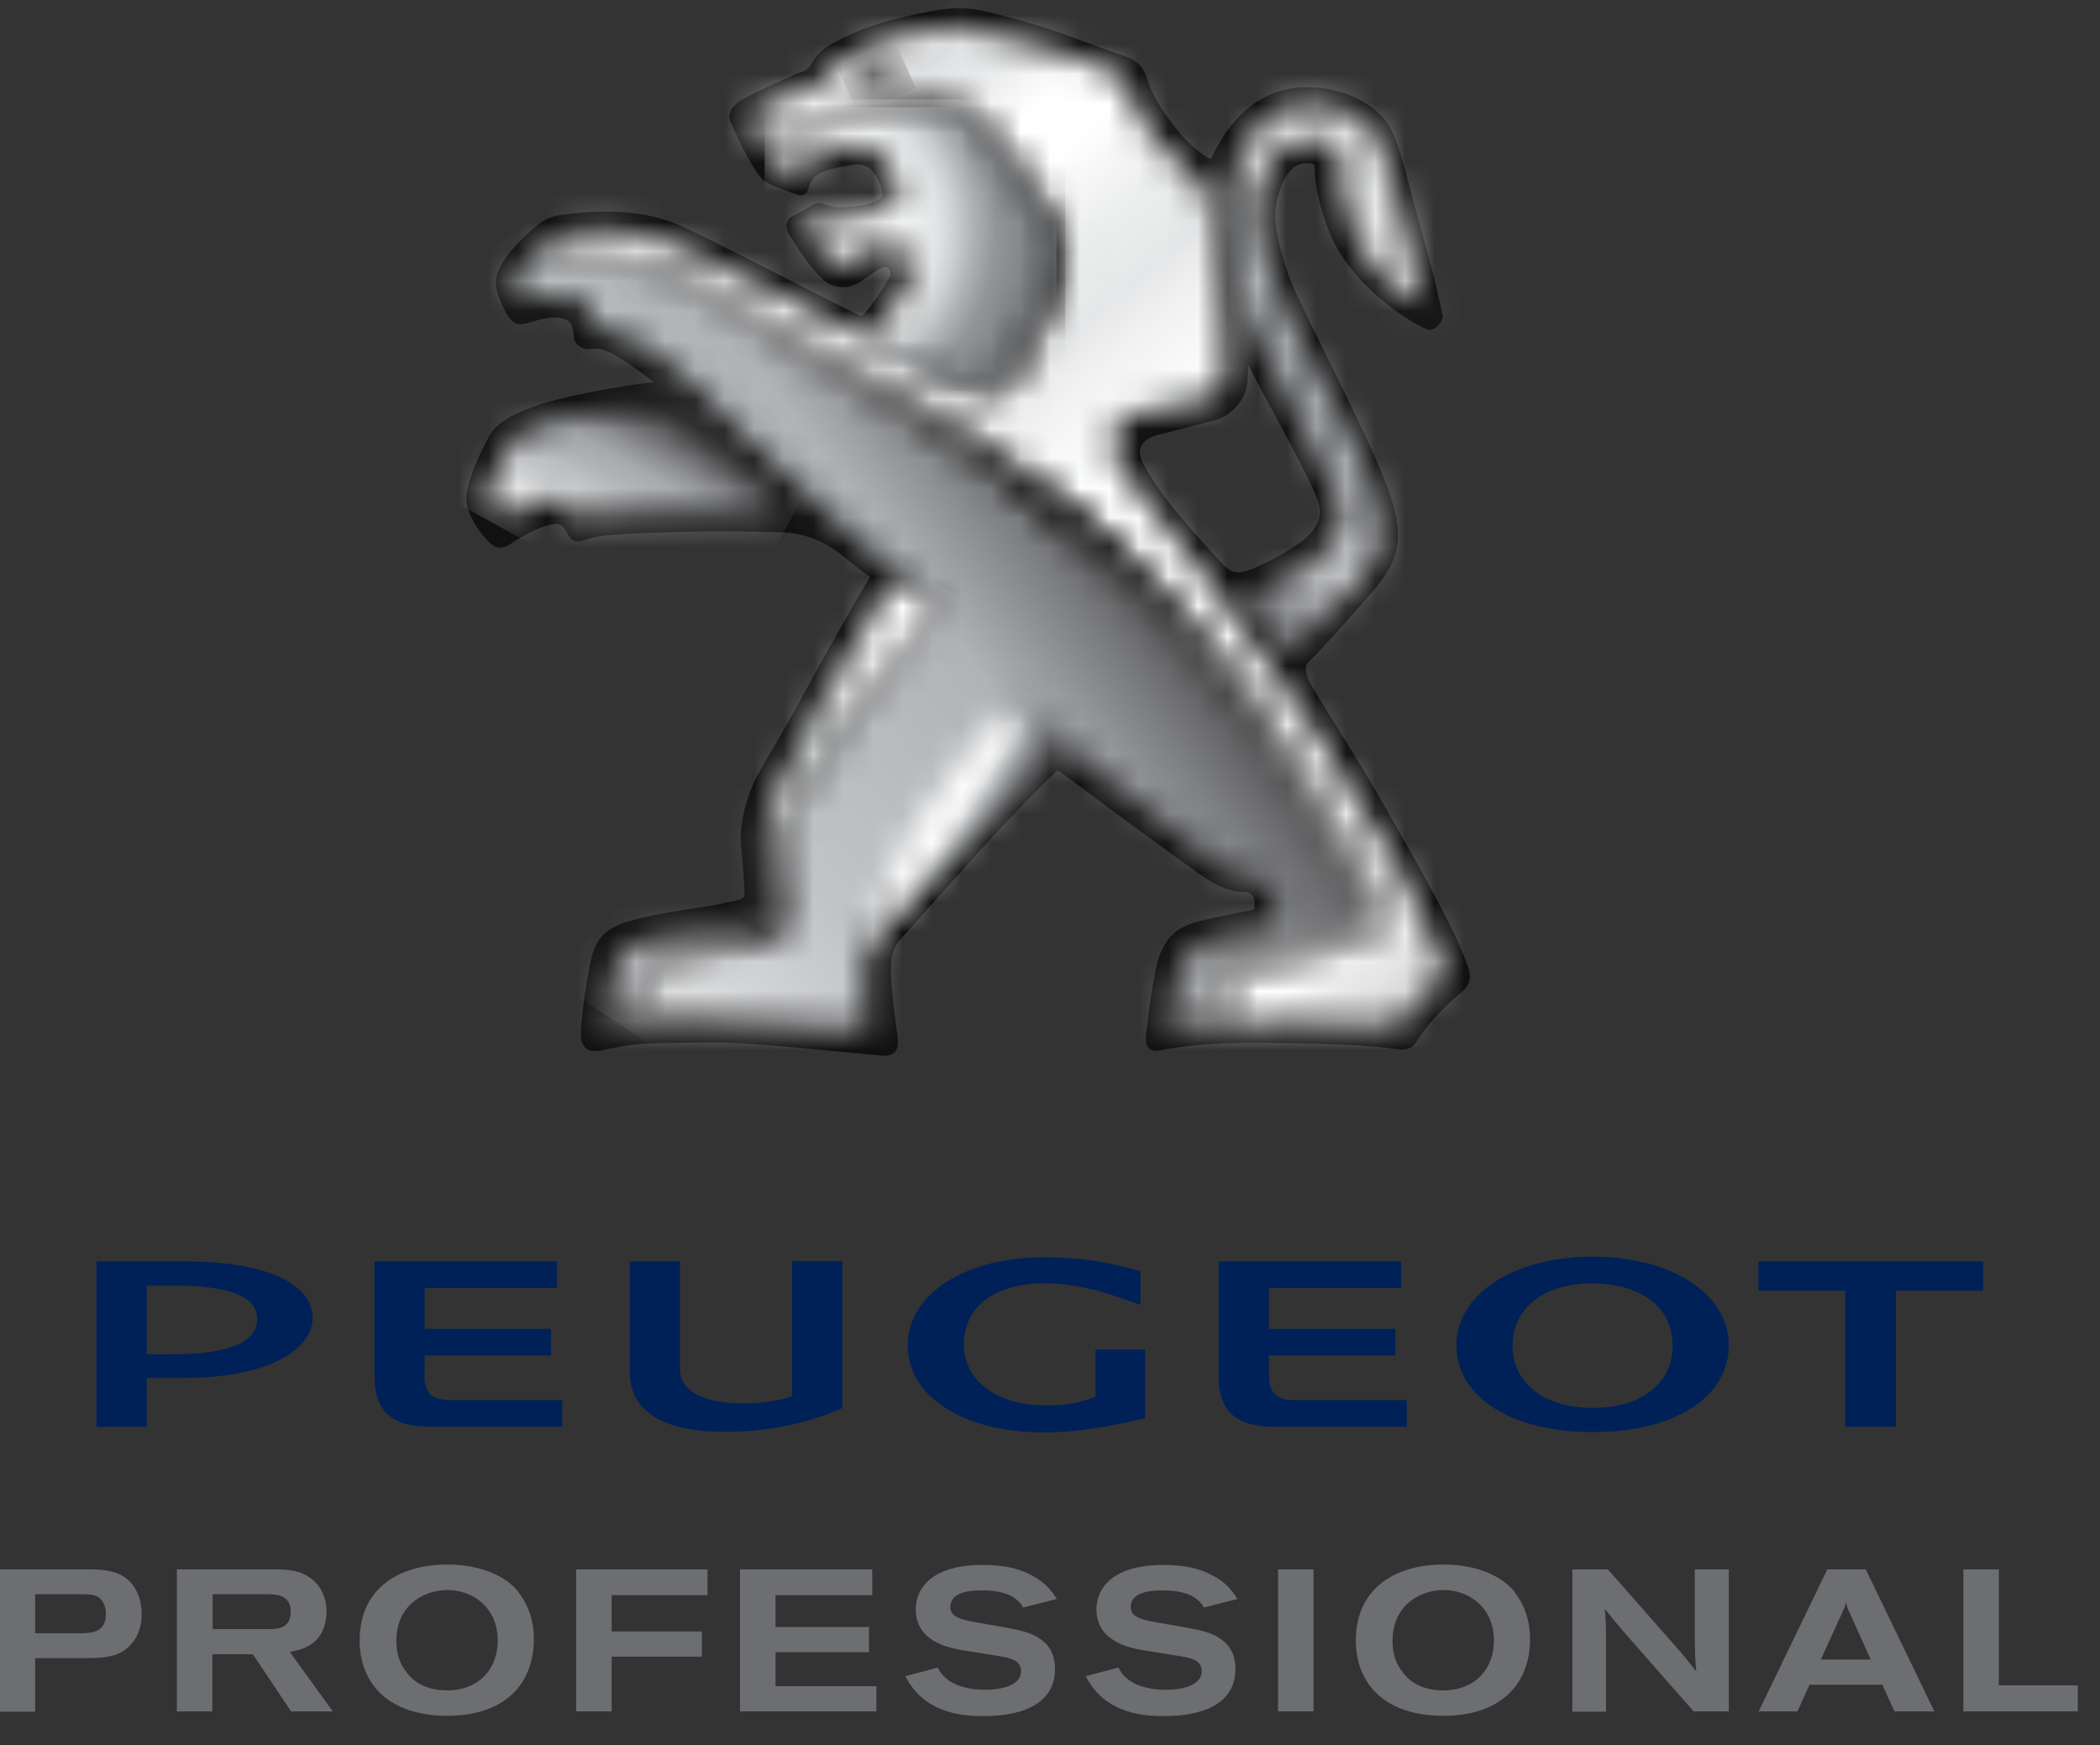 <svg viewBox="0 0 71 59" fill="none" xmlns="http://www.w3.org/2000/svg">
<rect x="0" y="0" width="71" height="59" fill="#333333" stroke="none"/>
<path d="M6.31 42.64H3.26V48.23H4.96V46.58H6.17C9.21 46.58 10.57 45.56 10.57 44.55C10.57 43.37 8.93 42.64 6.3 42.64M4.96 43.46H6.01C7.01 43.46 8.69 43.6 8.69 44.55C8.69 44.85 8.69 45.78 5.82 45.78H4.96V43.46Z" fill="#002157"></path>
<path d="M14.36 46.49V45.82H18.63V44.92H14.36V43.54H18.83V42.64H12.66V46.52C12.66 47.7 13.24 48.23 14.55 48.23H19.01V47.33H15.25C14.5 47.33 14.35 46.99 14.35 46.48" fill="#002157"></path>
<path d="M26.78 47.2C26.28 47.36 25.76 47.44 25.14 47.44C24.34 47.44 22.99 47.29 22.99 46.26V42.64H21.29V46.37C21.29 47.7 22.4 48.4 24.51 48.4C25.91 48.4 27.18 48.15 28.41 47.63L28.48 47.6V42.63H26.78V47.19V47.2Z" fill="#002157"></path>
<path d="M37.04 47.22C36.54 47.39 36.17 47.51 35.39 47.51C33.71 47.51 32.59 46.68 32.59 45.46C32.59 43.93 33.98 43.38 35.29 43.38C36.45 43.38 37.35 43.69 38.22 43.99L38.56 44.11V42.97L38.48 42.95C37.39 42.63 36.46 42.5 35.29 42.5C32.62 42.5 30.69 43.75 30.69 45.47C30.69 47.19 32.54 48.42 35.29 48.42C36.68 48.42 38.1 48.09 38.64 47.96L38.72 47.94V45.62H37.04V47.24V47.22Z" fill="#002157"></path>
<path d="M42.9 46.49V45.82H47.18V44.92H42.9V43.54H47.37V42.64H41.2V46.52C41.2 47.7 41.78 48.23 43.09 48.23H47.56V47.33H43.8C43.06 47.33 42.91 46.99 42.91 46.48" fill="#002157"></path>
<path d="M53.85 42.48C51.18 42.48 49.24 43.739 49.24 45.48C49.24 47.219 51.09 48.41 53.85 48.41C56.61 48.41 58.45 47.23 58.45 45.48C58.45 43.73 56.51 42.48 53.85 42.48ZM53.85 43.38C55.1 43.38 56.55 43.929 56.55 45.489C56.55 46.77 55.49 47.59 53.85 47.59C52.21 47.59 51.14 46.76 51.14 45.489C51.14 44.219 52.2 43.38 53.85 43.38Z" fill="#002157"></path>
<path d="M59.45 42.64V43.63H62.39V48.23H64.1V43.63H67.05V42.64H59.45Z" fill="#002157"></path>
<path d="M0 53.05H2.97C3.48 53.05 4.14 53.07 4.52 53.62C4.69 53.86 4.79 54.2 4.79 54.56C4.79 55.02 4.64 55.34 4.46 55.55C4.07 56.03 3.49 56.05 2.87 56.05H1.19V57.86H0V53.05ZM1.18 55.21H2.66C3.05 55.21 3.58 55.21 3.58 54.56C3.58 54.3 3.49 54.14 3.38 54.03C3.22 53.89 3.04 53.89 2.54 53.89H1.19V55.21H1.18Z" fill="#6D6E71"></path>
<path d="M5.99 53.05H9.29C9.83 53.05 10.33 53.1 10.73 53.56C10.97 53.85 11.04 54.21 11.04 54.48C11.04 54.85 10.92 55.28 10.58 55.54C10.32 55.74 9.99 55.81 9.8 55.84L11.25 57.85H9.84L8.55 55.92H7.18V57.85H5.98V53.05H5.99ZM7.19 55.07H9.11C9.37 55.07 9.83 55.04 9.83 54.5C9.83 54.4 9.82 54.24 9.73 54.12C9.64 54.01 9.53 53.89 9.05 53.89H7.19V55.07Z" fill="#6D6E71"></path>
<path d="M17.53 53.83C17.73 54.07 18.05 54.6 18.05 55.4C18.05 56.93 17.06 58 15.12 58C13.18 58 12.16 56.95 12.16 55.45C12.16 53.8 13.34 52.96 14.92 52.89C15.87 52.85 16.94 53.09 17.54 53.82M13.4 55.47C13.4 56.06 13.62 56.36 13.71 56.48C13.83 56.64 14.18 57.14 15.11 57.14C16.23 57.14 16.83 56.38 16.83 55.45C16.83 54.38 16.02 53.72 15.06 53.75C14.26 53.78 13.4 54.31 13.4 55.47Z" fill="#6D6E71"></path>
<path d="M19.48 53.05H23.92V53.92H20.68V55.15H23.73V56H20.68V57.85H19.48V53.05Z" fill="#6D6E71"></path>
<path d="M25.02 53.05H29.49V53.92H26.22V55H29.38V55.85H26.22V57H29.63V57.85H25.02V53.05Z" fill="#6D6E71"></path>
<path d="M31.7 56.36C31.97 56.94 32.66 57.12 33.31 57.12C33.6 57.12 34.52 57.07 34.52 56.49C34.52 56.14 34.19 56.06 33.93 56.01C33.73 55.97 32.75 55.82 32.52 55.78C32.08 55.7 30.96 55.49 30.96 54.4C30.96 54.16 31.03 53.92 31.15 53.72C31.55 53.07 32.44 52.9 33.2 52.9C33.9 52.9 34.44 53 34.93 53.28C35.42 53.54 35.63 53.9 35.73 54.05L34.59 54.34C34.55 54.26 34.45 54.09 34.17 53.94C33.85 53.78 33.44 53.76 33.2 53.76C32.67 53.76 32.13 53.86 32.13 54.32C32.13 54.63 32.41 54.71 32.77 54.8C32.97 54.84 33.95 55 34.17 55.05C34.73 55.15 35.67 55.36 35.67 56.41C35.67 57.95 33.83 58.01 33.23 58.01C32.44 58.01 31.22 57.87 30.61 56.66L31.71 56.37L31.7 56.36Z" fill="#6D6E71"></path>
<path d="M37.81 56.36C38.08 56.94 38.77 57.12 39.42 57.12C39.71 57.12 40.63 57.07 40.63 56.49C40.63 56.14 40.3 56.06 40.04 56.01C39.84 55.97 38.86 55.82 38.63 55.78C38.19 55.7 37.07 55.49 37.07 54.4C37.07 54.16 37.14 53.92 37.26 53.72C37.66 53.07 38.55 52.9 39.31 52.9C40.01 52.9 40.55 53 41.04 53.28C41.53 53.54 41.74 53.9 41.84 54.05L40.7 54.34C40.66 54.26 40.56 54.09 40.28 53.94C39.96 53.78 39.54 53.76 39.31 53.76C38.78 53.76 38.23 53.86 38.23 54.32C38.23 54.63 38.51 54.71 38.87 54.8C39.07 54.84 40.05 55 40.27 55.05C40.83 55.15 41.77 55.36 41.77 56.41C41.77 57.95 39.93 58.01 39.33 58.01C38.54 58.01 37.32 57.87 36.71 56.66L37.81 56.37V56.36Z" fill="#6D6E71"></path>
<path d="M44.41 53.05H43.21V57.85H44.41V53.05Z" fill="#6D6E71"></path>
<path d="M51.21 53.83C51.41 54.07 51.73 54.6 51.73 55.4C51.73 56.93 50.74 58 48.8 58C46.86 58 45.84 56.95 45.84 55.45C45.84 53.8 47.02 52.96 48.6 52.89C49.55 52.85 50.62 53.09 51.22 53.82M47.08 55.47C47.08 56.06 47.3 56.36 47.39 56.48C47.5 56.64 47.86 57.14 48.79 57.14C49.91 57.14 50.51 56.38 50.51 55.45C50.51 54.38 49.7 53.72 48.74 53.75C47.94 53.78 47.08 54.31 47.08 55.47Z" fill="#6D6E71"></path>
<path d="M53.16 53.05H54.36L56.71 55.72C57 56.05 57.05 56.12 57.35 56.5C57.31 56.04 57.31 55.92 57.3 55.51V53.05H58.45V57.85H57.26L54.88 55.14C54.63 54.85 54.53 54.73 54.26 54.39C54.29 54.76 54.29 54.84 54.3 55.21V57.86H53.16V53.06V53.05Z" fill="#6D6E71"></path>
<path d="M61.78 53.05H63.08L65.4 57.85H64.05L63.64 56.95H61.18L60.77 57.85H59.46L61.78 53.05ZM62.54 54.53C62.51 54.47 62.48 54.4 62.46 54.34C62.44 54.28 62.42 54.22 62.42 54.15C62.4 54.21 62.39 54.26 62.37 54.32C62.34 54.38 62.32 54.44 62.29 54.5L61.56 56.1H63.25L62.54 54.53Z" fill="#6D6E71"></path>
<path d="M66.38 53.05H67.58V56.97H70.25V57.85H66.38V53.05Z" fill="#6D6E71"></path>
<path d="M49.61 32.62C49.23 31.5 48.06 29.43 46.87 27.35C45.98 25.78 45.12 24.47 44.41 23.29C44.08 22.75 44.12 22.48 44.23 22.39C44.38 22.27 45.39 21.17 46.36 20.05C47.38 18.88 47.52 18.1 46.87 16.37C46.56 15.54 45.85 14.07 45.2 12.74C44.53 11.36 43.78 9.92 43.55 9.25C43.06 7.79 43.01 7.14 43.29 6.37C43.6 5.52 44.05 5.49 44.28 5.52C44.38 5.53 44.46 5.55 44.45 5.62C44.46 6.04 44.48 6.61 44.92 7.78C45.6 9.57 47.55 10.84 48.24 11.13C48.52 11.25 48.81 10.82 48.78 10.69C48.76 10.62 48.63 9.95 48.45 9.24L47.74 6.63C47.28 4.83 47.07 4.25 46.63 3.84C46.01 3.25 45.03 2.91 44.05 2.95C42.56 3.01 41.56 4.03 40.94 5.38C40.09 4.97 39.08 3.55 38.84 2.82C38.74 2.51 38.63 2.13 38.12 1.93C36.04 1.22 35.58 0.92 33.28 0.38C32.82 0.27 32.34 0.22 31.58 0.36C30.26 0.61 29.39 0.82 28.25 1.41C27.71 1.69 27.55 1.96 27.46 2.12C27.36 2.3 27.27 2.37 27.16 2.41C26.8 2.53 25.55 3.11 25.09 3.37C24.82 3.53 24.55 3.8 24.71 4.15C24.97 4.73 25.46 5.77 25.81 6.09C26.02 6.27 26.79 6.52 26.95 6.58C27.1 6.63 27.16 6.61 27.27 6.51C27.33 6.46 27.36 6.09 27.63 5.91C27.91 5.73 28.48 5.62 28.85 5.57C29.1 5.54 29.28 5.58 29.43 5.72C29.53 5.81 29.7 6.05 29.79 6.33C29.88 6.62 29.82 6.68 29.7 6.75C29.51 6.86 29.33 6.94 28.72 6.99C28.3 7.03 28.18 7.01 27.96 6.93C27.81 6.88 27.69 6.82 27.52 6.91C27.41 6.98 26.96 7.23 26.84 7.29C26.74 7.34 26.67 7.35 26.61 7.52C26.55 7.7 26.65 7.88 26.69 7.94C26.69 7.94 27.58 9.47 28.15 9.65C28.27 9.69 28.39 9.71 28.5 9.71C28.82 9.71 29.07 9.55 29.43 9.29C29.83 9 29.99 8.98 30.07 9.11C30.11 9.17 30.11 9.25 30.1 9.3C30.02 9.56 29.21 10.73 29.1 10.68C28.85 10.56 28.46 10.37 27.87 10.07C26.19 9.21 23.38 7.77 22.87 7.57C22.09 7.27 21.57 7.2 20.82 7.16C20.22 7.13 19.42 7.19 18.88 7.28C18.45 7.36 18.2 7.56 17.85 7.89C17.17 8.52 16.81 9.04 16.77 9.49C16.73 9.92 17.15 10.66 17.2 10.72C17.42 11 17.52 11.02 18.01 10.87C18.48 10.73 18.74 10.71 18.98 10.76C19.3 10.81 19.37 11 19.4 11.38C19.41 11.58 19.6 11.8 19.89 11.8C20.14 11.78 20.32 11.75 20.73 11.97C21.1 12.17 21.79 12.66 22.1 12.92C20.89 13.05 19.17 13.38 18.3 13.66C17.58 13.9 16.87 14.19 16.57 14.69C16.26 15.23 15.89 16.05 15.78 16.65C15.64 17.45 16.52 18.31 16.52 18.31C16.6 18.39 16.72 18.51 16.91 18.51C17 18.51 17.1 18.48 17.21 18.42C17.21 18.42 18.18 17.74 18.79 17.71C18.97 17.71 19.06 17.79 19.23 18.12C19.32 18.28 19.47 18.3 19.56 18.3C19.65 18.3 19.98 18.19 20.08 18.16C20.51 18.05 22.77 17.96 24.46 17.96C25.12 17.96 26.24 17.99 26.33 17.99C26.84 17.99 27.41 18.1 28.07 18.49C28.51 18.75 29.02 19.26 29.42 19.5C28.99 20.19 27.76 22.37 27.11 23.58C26.29 25.09 25.71 25.95 25.47 26.49C25.25 26.99 25 27.81 25.05 28.51C25.12 29.41 25.18 29.88 25.17 30.25C25.17 30.39 24.94 30.44 24.56 30.51C24.29 30.58 23.89 30.64 23.42 30.71C22.85 30.8 22.21 30.9 21.63 31.04C20.66 31.28 20.19 31.54 19.99 32.41C19.86 32.96 19.66 34.21 19.64 34.89C19.64 35.06 19.64 35.26 19.77 35.4C19.89 35.52 20.06 35.56 20.29 35.51C20.33 35.51 21.11 35.33 21.67 35.29C22.32 35.24 24.22 35.24 24.22 35.24C25.53 35.24 28.49 35.57 29.89 35.69C30 35.69 30.15 35.68 30.26 35.55C30.38 35.41 30.36 35.23 30.36 35.15C30.33 34.84 30.16 33.81 30.13 33.09C30.11 32.57 30.09 32.13 30.5 31.69C30.75 31.42 31.8 30.23 32.85 29.06C34 27.78 35.72 26.01 35.77 26.04C35.98 26.18 37.91 27.64 39.71 28.94L40.27 29.34C40.86 29.77 41.37 30.15 42.16 30.16C42.32 30.16 42.4 30.36 42.42 30.5C42.42 30.58 42.42 30.75 42.35 30.76C41.91 30.84 41.17 30.99 40.63 31.12C39.75 31.33 39.49 31.66 39.23 32.23C38.99 32.75 38.74 34.98 38.74 35.09C38.74 35.19 38.74 35.32 38.83 35.42C38.89 35.48 39 35.55 39.25 35.5C40.05 35.34 41.16 35.25 42.38 35.25C43.83 35.25 46.08 35.31 46.79 35.41C47.07 35.45 47.36 35.48 47.39 35.48C47.72 35.48 47.82 35.32 47.95 35.12C48.17 34.77 48.74 34.09 49.34 33.6C49.75 33.27 49.76 33.05 49.61 32.59M44.36 17.97C43.93 18.51 42.57 19.16 42.18 19.29C41.86 19.39 41.64 19.36 41.42 19.15C41.29 19.03 40.46 18.12 39.83 17.37C39.35 16.8 38.91 16.14 38.74 15.83C38.64 15.65 38.49 15.41 38.55 15.17C38.6 14.98 38.76 14.84 39.02 14.74C39.26 14.65 41.07 14.25 41.35 14.1C41.71 13.91 42.11 13.5 42.17 12.95C42.19 12.74 42.19 12.53 42.2 12.34C42.35 12.63 42.95 13.75 42.95 13.75C43.53 14.82 44.25 16.16 44.48 16.73C44.67 17.19 44.7 17.56 44.36 17.97Z" fill="#111111"></path>
<mask id="mask0_503_2277" style="mask-type:luminance" maskUnits="userSpaceOnUse" x="28" y="2" width="3" height="2">
<path d="M30.21 2.14C29.94 2.18 29.08 2.41 28.99 2.45C28.9 2.48 28.85 2.51 28.79 2.61C28.73 2.71 28.7 2.92 28.73 3C28.76 3.09 28.84 3.15 28.97 3.1C29.15 3.02 30.22 2.63 30.41 2.57C30.49 2.54 30.53 2.5 30.54 2.46C30.57 2.39 30.58 2.3 30.57 2.23C30.56 2.15 30.51 2.12 30.43 2.12C30.37 2.12 30.3 2.13 30.22 2.15" fill="white"></path>
</mask>
<g mask="url(#mask0_503_2277)">
<path d="M30.253 1.405L28.305 2.291L29.017 3.857L30.965 2.971L30.253 1.405Z" fill="url(#paint0_linear_503_2277)"></path>
</g>
<mask id="mask1_503_2277" style="mask-type:luminance" maskUnits="userSpaceOnUse" x="16" y="13" width="11" height="5">
<path d="M22.13 13.61C20.59 13.74 19.04 14.04 18.23 14.35C17.63 14.57 17.28 14.73 17.04 15.28C17.04 15.28 16.55 16.35 16.48 16.78C16.45 16.98 16.5 17.1 16.6 17.26C16.76 17.51 16.86 17.56 17.09 17.43C17.28 17.32 18.1 16.86 18.64 16.85C19.13 16.84 19.35 17.14 19.42 17.4C19.47 17.56 19.68 17.48 19.72 17.47C19.94 17.42 20.15 17.35 20.92 17.3C21.83 17.23 25.4 17.26 26.71 17.3C26.72 17.3 26.74 17.3 26.75 17.3C25.79 16.41 24.34 15.07 22.73 13.59C22.56 13.6 22.36 13.62 22.14 13.64" fill="white"></path>
</mask>
<g mask="url(#mask1_503_2277)">
<path d="M18.838 9.219L14.756 16.629L24.338 21.908L28.421 14.498L18.838 9.219Z" fill="url(#paint1_linear_503_2277)"></path>
</g>
<mask id="mask2_503_2277" style="mask-type:luminance" maskUnits="userSpaceOnUse" x="17" y="7" width="30" height="28">
<path d="M18.49 8.2C18.19 8.48 17.66 8.86 17.46 9.25C17.38 9.4 17.34 9.5 17.36 9.63C17.39 9.82 17.48 10.02 17.53 10.08C17.59 10.15 17.66 10.18 17.81 10.14C18.12 10.06 18.68 9.98 19.01 9.99C19.25 9.99 19.59 10.05 19.75 10.23C19.96 10.48 19.95 10.68 19.96 10.79C19.96 10.84 19.98 11.12 20.08 11.13C20.29 11.16 20.52 11.15 20.76 11.2C21.44 11.35 22.37 12.04 23.22 12.83C23.62 13.2 24.37 13.94 25.21 14.77C27.32 16.76 30.71 19.86 31.8 20.37C30.16 22.42 27.62 25.86 26.84 27.36C26.44 28.14 26.44 28.46 26.45 29.18C26.46 29.87 26.54 30.71 26.5 31.11C26.46 31.51 26.2 31.68 25.8 31.79C25.4 31.9 23.05 32.28 22.53 32.43C22.01 32.58 21.89 32.88 21.8 33.25C21.71 33.63 21.68 33.87 21.64 34.02C21.59 34.18 21.62 34.29 21.47 34.31C21.32 34.32 20.96 34.35 20.79 34.38C20.62 34.4 20.6 34.37 20.6 34.19C20.6 34 20.78 33.18 20.89 32.75C21.01 32.32 21.19 32.02 21.78 31.88C22.37 31.74 24.77 31.33 25.22 31.25C25.75 31.15 25.88 30.93 25.86 30.42C25.83 29.89 25.76 29.14 25.74 28.69C25.76 29.15 25.81 30.08 25.82 30.51C25.82 30.93 25.72 31.11 25.22 31.18C24.3 31.32 22.24 31.69 21.72 31.82C21.33 31.92 20.99 32.1 20.84 32.55C20.62 33.21 20.45 34.23 20.43 34.48C20.42 34.63 20.47 34.74 20.65 34.69C21.4 34.5 22.57 34.45 24.17 34.48C25.78 34.51 28.64 34.69 29.01 34.73C29.14 34.74 29.29 34.74 29.29 34.6C29.29 34.43 29.24 33.65 29.23 32.67C29.22 31.68 30.08 30.96 31.27 29.72C32.47 28.48 35.35 25.64 35.46 25.54C35.53 25.47 35.61 25.4 35.46 25.26C35.26 25.07 34.34 24.12 34.23 24.01C34.18 23.95 34.06 23.81 34.11 23.75C34.15 23.7 34.26 23.78 34.41 23.9C34.97 24.35 41.06 29.26 41.48 29.45C41.91 29.64 42.18 29.7 42.57 29.76C42.86 29.81 43.12 30.25 43.16 30.57C43.18 30.72 43.18 30.87 43.18 30.73C43.19 31.19 43.16 31.47 42.55 31.62C41.94 31.77 40.85 31.95 40.54 32.14C40.23 32.33 40.09 32.59 40.01 32.93C39.93 33.27 39.81 33.86 39.78 34.08C39.76 34.3 39.86 34.29 40.05 34.29C40.37 34.29 40.67 34.25 40.8 34.09C40.93 33.93 41.04 33.31 41.08 33.18C41.17 32.88 41.3 32.73 41.96 32.5C42.74 32.23 45.35 31.64 45.99 31.45C46.1 31.42 46.41 31.29 46.39 30.93C46.39 30.7 46.31 30.5 46.16 30.25C42.45 23.76 39.49 20.55 36.07 17.79C33.83 15.98 31.44 14.35 28.3 12.57C27.26 11.99 23.22 9.58 22.37 9.25C21.76 9.02 20.8 8.8 20.04 8.72C19.64 8.68 19.05 8.7 18.8 8.7C18.45 8.7 18.66 8.3 18.7 8.22C18.7 8.23 18.69 8.25 18.68 8.26C18.75 8.1 18.86 7.95 19.01 7.92C18.84 7.96 18.68 8.02 18.47 8.22" fill="white"></path>
</mask>
<g mask="url(#mask2_503_2277)">
<path d="M36.372 -5.911L4.578 17.189L27.384 48.578L59.178 25.478L36.372 -5.911Z" fill="url(#paint2_linear_503_2277)"></path>
</g>
<mask id="mask3_503_2277" style="mask-type:luminance" maskUnits="userSpaceOnUse" x="18" y="0" width="31" height="35">
<path d="M28.5 2.03C28.02 2.32 28 2.68 27.66 2.87C27.33 3.06 26.56 3.24 25.75 3.6C25.3 3.8 25.3 3.83 25.41 4.08C25.45 4.19 25.71 4.75 25.85 4.97C26.07 4.79 28.96 3.37 31.34 3.36C32.21 3.36 32.67 3.43 33.18 4.03C33.78 4.75 35.29 6.65 35.76 7.66C35.95 8.05 36.02 8.48 36.02 8.75C36.02 9.17 35.87 9.5 35.74 9.83C35.53 10.36 34.67 12.18 34.54 12.42C34.14 13.18 33.69 13.57 32.99 13.29C32.75 13.19 32.48 13.07 32.44 13.04C31.29 12.52 28.38 11.03 27.7 10.69C27.21 10.44 25.14 9.39 23.57 8.61C22.99 8.32 22.51 8.11 21.99 7.98C20.84 7.69 19.6 7.82 19.03 7.91C18.88 7.94 18.76 8.09 18.69 8.26C18.68 8.29 18.67 8.32 18.66 8.35C18.63 8.47 18.63 8.62 18.89 8.62C19.26 8.62 19.62 8.59 20.04 8.63C20.66 8.69 21.35 8.78 22.22 9.05C23.18 9.35 29.36 12.73 30.82 13.59C32.28 14.45 34.28 15.65 36.18 17.16C38.76 19.2 40.83 21.52 42.93 24.5C44.11 26.18 45.01 27.7 45.71 28.81C46.41 29.91 46.81 30.55 46.85 30.99C46.9 31.48 46.67 31.66 46.13 31.82C44.89 32.19 42.46 32.85 42.02 32.98C41.82 33.04 41.69 33.19 41.64 33.36C41.58 33.53 41.58 33.86 41.58 33.98C41.58 34.29 41.6 34.57 41.37 34.58C42.15 34.58 44.74 34.5 46.83 34.69C47.08 34.72 47.21 34.8 47.37 34.56C47.55 34.28 48.28 33.45 48.76 33.09C48.96 32.94 48.83 32.66 48.79 32.57C48.19 31.06 46.5 27.78 44.18 24.37C41.49 20.41 39.16 17.42 37.92 15.9C37.43 15.3 37.45 14.24 38.19 14.01C38.9 13.78 39.98 13.66 40.73 13.46C41.41 13.28 41.35 12.92 41.41 12.39C41.47 11.82 41.29 8.81 40.95 7.16C40.88 6.82 40.76 6.36 40.49 6.16C40.25 5.99 39.58 5.31 39.06 4.72C38.46 4.04 38.19 3.4 38.1 2.9C38.1 2.9 38.08 2.8 37.97 2.69C37.92 2.64 37.89 2.62 37.82 2.58C36.8 1.95 33.18 0.96 32.44 0.9C32.4 0.9 32.35 0.9 32.3 0.9C31.66 0.9 30.02 1.17 28.51 2.07" fill="white"></path>
</mask>
<g mask="url(#mask3_503_2277)">
<path d="M36.796 -14.006L2.007 14.458L30.788 49.634L65.577 21.17L36.796 -14.006Z" fill="url(#paint3_linear_503_2277)"></path>
</g>
<mask id="mask4_503_2277" style="mask-type:luminance" maskUnits="userSpaceOnUse" x="18" y="8" width="29" height="27">
<path d="M18.81 8.69C19.06 8.69 19.65 8.67 20.05 8.71C20.81 8.79 21.78 9.01 22.38 9.24C23.24 9.57 27.27 11.98 28.31 12.56C31.45 14.34 33.84 15.98 36.08 17.78C39.51 20.54 42.47 23.74 46.17 30.24C46.32 30.49 46.4 30.69 46.4 30.92C46.41 31.28 46.1 31.41 46 31.44C45.36 31.63 42.74 32.22 41.97 32.49C41.31 32.72 41.19 32.87 41.09 33.17C41.06 33.3 40.94 33.92 40.81 34.08C40.68 34.25 40.38 34.28 40.06 34.28C39.86 34.28 39.77 34.29 39.79 34.07C39.81 33.85 39.94 33.26 40.02 32.92C40.09 32.58 40.24 32.32 40.55 32.13C40.86 31.94 41.95 31.77 42.56 31.61C43.17 31.46 43.2 31.18 43.19 30.72C43.19 31.21 43.02 31.33 42.41 31.46C41.79 31.6 40.74 31.73 40.4 31.97C40.07 32.2 39.94 32.52 39.88 32.77C39.67 33.64 39.53 34.27 39.55 34.49C39.57 34.68 39.65 34.71 39.86 34.68C40.07 34.66 40.6 34.58 41.39 34.55C41.62 34.55 41.61 34.27 41.61 33.95C41.61 33.84 41.61 33.5 41.67 33.33C41.73 33.17 41.85 33.01 42.05 32.95C42.49 32.81 44.92 32.16 46.16 31.79C46.7 31.63 46.93 31.46 46.88 30.96C46.83 30.53 46.44 29.89 45.74 28.78C45.03 27.67 44.14 26.15 42.96 24.47C40.85 21.49 38.78 19.16 36.21 17.13C34.31 15.63 32.32 14.42 30.85 13.56C29.38 12.7 23.21 9.32 22.25 9.02C21.38 8.75 20.69 8.66 20.07 8.6C19.65 8.56 19.3 8.59 18.92 8.59C18.54 8.59 18.69 8.3 18.74 8.19C18.7 8.27 18.49 8.67 18.84 8.67" fill="white"></path>
</mask>
<g mask="url(#mask4_503_2277)">
<path d="M41.836 -2.683L8.32 12.945L23.552 45.609L57.067 29.98L41.836 -2.683Z" fill="url(#paint4_linear_503_2277)"></path>
</g>
<mask id="mask5_503_2277" style="mask-type:luminance" maskUnits="userSpaceOnUse" x="20" y="19" width="12" height="16">
<path d="M30.01 19.9C29.84 20.16 28.62 22.05 27.64 23.85C26.93 25.15 26.08 27 25.91 27.45C25.76 27.86 25.73 28.23 25.75 28.69C25.76 29.15 25.84 29.89 25.87 30.42C25.9 30.93 25.76 31.15 25.23 31.25C24.78 31.33 22.38 31.73 21.79 31.88C21.2 32.02 21.01 32.32 20.9 32.75C20.78 33.18 20.61 34 20.61 34.19C20.61 34.37 20.63 34.41 20.8 34.38C20.97 34.36 21.33 34.32 21.48 34.31C21.63 34.3 21.6 34.19 21.65 34.02C21.69 33.87 21.72 33.63 21.81 33.25C21.9 32.87 22.02 32.58 22.54 32.43C23.06 32.28 25.42 31.9 25.81 31.79C26.21 31.68 26.46 31.51 26.51 31.11C26.55 30.71 26.47 29.87 26.46 29.18C26.45 28.46 26.44 28.14 26.85 27.36C27.63 25.87 30.18 22.42 31.81 20.37C31.81 20.37 31.4 20.2 31.19 20.11C30.94 20.01 30.52 19.82 30.31 19.79C30.25 19.79 30.21 19.78 30.17 19.78C30.07 19.78 30.06 19.82 30.01 19.88" fill="white"></path>
</mask>
<g mask="url(#mask5_503_2277)">
<path d="M23.934 14.667L13.935 30.065L28.494 39.52L38.493 24.122L23.934 14.667Z" fill="url(#paint5_linear_503_2277)"></path>
</g>
<mask id="mask6_503_2277" style="mask-type:luminance" maskUnits="userSpaceOnUse" x="28" y="2" width="3" height="2">
<path d="M30.21 2.14C29.94 2.18 29.08 2.41 28.99 2.45C28.9 2.48 28.85 2.51 28.79 2.61C28.73 2.71 28.7 2.92 28.73 3C28.76 3.09 28.84 3.15 28.97 3.1C29.15 3.02 30.22 2.63 30.41 2.57C30.49 2.54 30.53 2.5 30.54 2.46C30.57 2.39 30.58 2.3 30.57 2.23C30.56 2.15 30.51 2.12 30.43 2.12C30.37 2.12 30.3 2.13 30.22 2.15" fill="white"></path>
</mask>
<g mask="url(#mask6_503_2277)">
<path d="M30.253 1.402L28.305 2.287L29.016 3.853L30.965 2.968L30.253 1.402Z" fill="#111111"></path>
</g>
<mask id="mask7_503_2277" style="mask-type:luminance" maskUnits="userSpaceOnUse" x="25" y="3" width="12" height="11">
<path d="M31.35 3.36C28.97 3.38 26.08 4.79 25.86 4.97C26.6 4.62 28.78 3.76 30.87 3.64C32.02 3.57 32.48 3.67 32.9 4.14C33.51 4.81 34.93 6.72 35.44 7.69C35.64 8.08 35.73 8.42 35.7 8.71C35.66 9.15 35.5 9.48 35.37 9.78C35.15 10.29 34.34 11.94 34.19 12.18C33.6 13.21 33.03 13.17 32.43 13.03C32.46 13.05 32.74 13.18 32.99 13.28C33.69 13.57 34.14 13.17 34.54 12.41C34.67 12.17 35.53 10.35 35.74 9.82C35.87 9.49 36.02 9.16 36.02 8.74C36.02 8.47 35.94 8.04 35.76 7.65C35.28 6.65 33.78 4.74 33.18 4.02C32.69 3.44 32.25 3.35 31.44 3.35H31.34" fill="white"></path>
</mask>
<g mask="url(#mask7_503_2277)">
<path d="M36.02 3.359H25.85V13.569H36.02V3.359Z" fill="url(#paint6_linear_503_2277)"></path>
</g>
<mask id="mask8_503_2277" style="mask-type:luminance" maskUnits="userSpaceOnUse" x="41" y="3" width="8" height="20">
<path d="M44.18 3.49H44.2C42.72 3.51 41.24 5.23 41.52 7.79C41.7 9.37 41.94 10.09 42.41 11.11C42.64 11.61 45.19 16.46 45.31 16.97C45.47 17.7 45.33 18.16 44.76 18.67C44.24 19.14 42.64 19.92 42.17 20.14C42.08 20.18 42.08 20.28 42.13 20.35C42.18 20.42 43.33 21.99 43.33 21.99C43.33 21.99 43.42 22.13 43.57 22.01C44.12 21.52 46.26 19.61 46.57 18.82C46.67 18.56 46.72 18.29 46.72 18C46.72 17.12 46.3 16.13 45.79 15.06C45.13 13.67 43.27 10.62 42.7 8.49C42.56 7.97 42.5 7.5 42.5 7.08C42.5 5.87 43.01 5.11 43.64 4.85C43.94 4.73 44.21 4.69 44.44 4.69C44.79 4.69 45.03 4.79 45.13 4.84C45.31 4.94 45.33 5.15 45.33 5.32V5.36C45.33 5.36 45.33 5.49 45.33 5.62C45.33 6.12 45.4 7.21 45.97 8.27C46.7 9.62 47.71 10.14 48.2 10.35C48.05 10.05 47.09 6.25 46.88 5.43C46.64 4.48 46.08 3.53 44.22 3.5H44.26C44.26 3.5 44.25 3.5 44.23 3.5C44.21 3.5 44.2 3.5 44.2 3.5" fill="white"></path>
</mask>
<g mask="url(#mask8_503_2277)">
<path d="M45.257 0.049L32.031 11.341L44.167 25.555L57.392 14.263L45.257 0.049Z" fill="url(#paint7_linear_503_2277)"></path>
</g>
<g style="mix-blend-mode:multiply">
<mask id="mask9_503_2277" style="mask-type:luminance" maskUnits="userSpaceOnUse" x="29" y="23" width="7" height="10">
<path d="M35.55 23.75H29.17V32.72H35.55V23.75Z" fill="white"></path>
</mask>
<g mask="url(#mask9_503_2277)">
<mask id="mask10_503_2277" style="mask-type:luminance" maskUnits="userSpaceOnUse" x="29" y="23" width="7" height="10">
<path d="M29.73 30.15C29.29 31.12 29.16 31.68 29.16 32.16C29.16 32.49 29.21 32.66 29.23 32.72V32.67C29.22 31.68 30.08 30.96 31.27 29.72C32.47 28.48 35.35 25.64 35.46 25.54C35.53 25.47 35.61 25.4 35.46 25.26C35.26 25.07 34.34 24.12 34.23 24.01C34.18 23.95 34.06 23.81 34.11 23.75C34.09 23.75 30.8 27.44 29.73 30.15Z" fill="white"></path>
</mask>
<g mask="url(#mask10_503_2277)">
<path d="M30.826 20.922L25.243 30.4L33.946 35.526L39.529 26.049L30.826 20.922Z" fill="url(#paint8_linear_503_2277)"></path>
</g>
</g>
</g>
<mask id="mask11_503_2277" style="mask-type:luminance" maskUnits="userSpaceOnUse" x="25" y="3" width="11" height="11">
<path d="M30.86 3.64C28.77 3.76 26.6 4.62 25.85 4.97L26.06 5.29C26.06 5.29 26.14 5.48 26.38 5.61C26.61 5.74 26.84 5.8 26.9 5.81C26.96 5.82 26.99 5.8 27.01 5.76C27.03 5.73 27.26 5.29 28.1 5.07C28.56 4.96 28.85 4.94 28.99 4.94C29.21 4.94 29.55 5.05 29.74 5.24C30.05 5.54 30.32 6.05 30.36 6.29C30.41 6.52 30.37 6.82 30.14 6.94C29.91 7.06 29.27 7.32 28.84 7.36C28.4 7.4 27.97 7.38 27.71 7.24C27.67 7.22 27.64 7.21 27.6 7.24C27.5 7.32 27.45 7.39 27.26 7.5C27.22 7.52 27.19 7.58 27.23 7.66C27.27 7.74 27.76 8.53 28.09 8.77C28.41 9.01 28.58 8.9 28.97 8.69C29.36 8.48 29.62 8.21 30.02 8.23C30.43 8.24 30.77 8.59 30.83 8.99C30.91 9.48 30.59 9.79 30.4 10.1C30.21 10.39 29.83 10.83 29.64 11.08C29.39 11.39 28.93 11.3 28.92 11.3C30.07 11.88 31.66 12.68 32.44 13.03C33.04 13.17 33.61 13.21 34.2 12.18C34.34 11.94 35.16 10.29 35.38 9.78C35.51 9.49 35.67 9.16 35.71 8.71C35.74 8.41 35.65 8.07 35.45 7.69C34.94 6.72 33.52 4.81 32.91 4.14C32.57 3.76 32.2 3.62 31.46 3.62C31.29 3.62 31.1 3.62 30.88 3.64" fill="white"></path>
</mask>
<g mask="url(#mask11_503_2277)">
<path d="M35.72 3.62H25.85V13.21H35.72V3.62Z" fill="url(#paint9_radial_503_2277)"></path>
</g>
<defs>
<linearGradient id="paint0_linear_503_2277" x1="29.408" y1="2.392" x2="29.677" y2="2.983" gradientUnits="userSpaceOnUse">
<stop stop-color="white"></stop>
<stop offset="0.03" stop-color="#F8F8F8"></stop>
<stop offset="0.12" stop-color="#EBEBEC"></stop>
<stop offset="0.91" stop-color="#636466"></stop>
<stop offset="1" stop-color="#636466"></stop>
</linearGradient>
<linearGradient id="paint1_linear_503_2277" x1="18.723" y1="18.115" x2="21.435" y2="13.193" gradientUnits="userSpaceOnUse">
<stop stop-color="white"></stop>
<stop offset="0.25" stop-color="#D2D3D5"></stop>
<stop offset="0.47" stop-color="#B3B4B7"></stop>
<stop offset="0.6" stop-color="#A7A9AC"></stop>
<stop offset="0.71" stop-color="#8D8E91"></stop>
<stop offset="0.95" stop-color="#4B4A4C"></stop>
<stop offset="0.99" stop-color="#414042"></stop>
<stop offset="1" stop-color="#414042"></stop>
</linearGradient>
<linearGradient id="paint2_linear_503_2277" x1="42.446" y1="12.36" x2="13.297" y2="33.538" gradientUnits="userSpaceOnUse">
<stop stop-color="#4D4D4F"></stop>
<stop offset="0.18" stop-color="#4D4D4F"></stop>
<stop offset="0.27" stop-color="#7C7D7F"></stop>
<stop offset="0.38" stop-color="#B1B3B6"></stop>
<stop offset="0.54" stop-color="#BCBEC0"></stop>
<stop offset="0.62" stop-color="#C1C3C5"></stop>
<stop offset="0.72" stop-color="#D2D3D5"></stop>
<stop offset="0.76" stop-color="#DCDDDE"></stop>
<stop offset="0.96" stop-color="#D1D3D4"></stop>
<stop offset="1" stop-color="#D1D3D4"></stop>
</linearGradient>
<linearGradient id="paint3_linear_503_2277" x1="22.99" y1="5.507" x2="47.674" y2="35.676" gradientUnits="userSpaceOnUse">
<stop stop-color="white"></stop>
<stop offset="0.03" stop-color="#F1F1F2"></stop>
<stop offset="0.07" stop-color="#E0E1E2"></stop>
<stop offset="0.11" stop-color="#EBECED"></stop>
<stop offset="0.16" stop-color="white"></stop>
<stop offset="0.2" stop-color="white"></stop>
<stop offset="0.27" stop-color="#EDEEEE"></stop>
<stop offset="0.33" stop-color="#E6E7E8"></stop>
<stop offset="0.37" stop-color="#F2F2F3"></stop>
<stop offset="0.43" stop-color="#FBFCFC"></stop>
<stop offset="0.5" stop-color="white"></stop>
<stop offset="0.89" stop-color="white"></stop>
<stop offset="0.92" stop-color="#EAEAEB"></stop>
<stop offset="0.98" stop-color="#D1D3D4"></stop>
<stop offset="1" stop-color="#D1D3D4"></stop>
</linearGradient>
<linearGradient id="paint4_linear_503_2277" x1="25.643" y1="4.47" x2="39.792" y2="34.813" gradientUnits="userSpaceOnUse">
<stop stop-color="#DCDDDE"></stop>
<stop offset="0.05" stop-color="#D6D7D8"></stop>
<stop offset="0.11" stop-color="#C7C8C9"></stop>
<stop offset="0.18" stop-color="#AEAFAF"></stop>
<stop offset="0.26" stop-color="#8B8B8C"></stop>
<stop offset="0.34" stop-color="#5D5E5E"></stop>
<stop offset="0.42" stop-color="#272727"></stop>
<stop offset="0.47"></stop>
<stop offset="0.53" stop-color="#0F0F0F"></stop>
<stop offset="0.63" stop-color="#383838"></stop>
<stop offset="0.78" stop-color="#7A7A7B"></stop>
<stop offset="0.97" stop-color="#D3D4D5"></stop>
<stop offset="0.98" stop-color="#DCDDDE"></stop>
<stop offset="1" stop-color="#DCDDDE"></stop>
</linearGradient>
<linearGradient id="paint5_linear_503_2277" x1="32.795" y1="19.451" x2="21.489" y2="36.861" gradientUnits="userSpaceOnUse">
<stop stop-color="#C7C8CA"></stop>
<stop offset="0.04" stop-color="#D7D8D9"></stop>
<stop offset="0.1" stop-color="white"></stop>
<stop offset="0.21" stop-color="#EAEAEB"></stop>
<stop offset="0.35" stop-color="#D1D3D4"></stop>
<stop offset="0.38" stop-color="#D3D5D6"></stop>
<stop offset="0.48" stop-color="#DCDDDE"></stop>
<stop offset="0.52" stop-color="#ABACAD"></stop>
<stop offset="0.57" stop-color="#7D7D7F"></stop>
<stop offset="0.61" stop-color="#5C5C5D"></stop>
<stop offset="0.64" stop-color="#484749"></stop>
<stop offset="0.67" stop-color="#414042"></stop>
<stop offset="0.69" stop-color="#686769"></stop>
<stop offset="0.72" stop-color="#8A8A8C"></stop>
<stop offset="0.75" stop-color="#A4A5A7"></stop>
<stop offset="0.78" stop-color="#B7B8BA"></stop>
<stop offset="0.81" stop-color="#C3C4C6"></stop>
<stop offset="0.84" stop-color="#C7C8CA"></stop>
<stop offset="0.86" stop-color="#C2C3C5"></stop>
<stop offset="0.89" stop-color="#B5B6B8"></stop>
<stop offset="0.91" stop-color="#9E9FA1"></stop>
<stop offset="0.94" stop-color="#808183"></stop>
<stop offset="0.96" stop-color="#5A5B5D"></stop>
<stop offset="1" stop-color="#5A5B5D"></stop>
</linearGradient>
<linearGradient id="paint6_linear_503_2277" x1="26.729" y1="9.57" x2="36.898" y2="9.57" gradientUnits="userSpaceOnUse">
<stop stop-color="white"></stop>
<stop offset="0.26" stop-color="#FCFCFC"></stop>
<stop offset="0.38" stop-color="#F5F5F5"></stop>
<stop offset="0.48" stop-color="#E8E8E8"></stop>
<stop offset="0.56" stop-color="#D5D5D5"></stop>
<stop offset="0.63" stop-color="#BDBDBD"></stop>
<stop offset="0.7" stop-color="#9F9F9F"></stop>
<stop offset="0.76" stop-color="#7B7B7B"></stop>
<stop offset="0.82" stop-color="#525252"></stop>
<stop offset="0.87" stop-color="#252525"></stop>
<stop offset="0.91"></stop>
<stop offset="1"></stop>
</linearGradient>
<linearGradient id="paint7_linear_503_2277" x1="51.285" y1="7.629" x2="38.668" y2="18.401" gradientUnits="userSpaceOnUse">
<stop stop-color="#E6E7E8"></stop>
<stop offset="0.33" stop-color="#E6E7E8"></stop>
<stop offset="0.34" stop-color="#DFE1E2"></stop>
<stop offset="0.38" stop-color="#CBCCCE"></stop>
<stop offset="0.43" stop-color="#BCBEC0"></stop>
<stop offset="0.48" stop-color="#B3B5B8"></stop>
<stop offset="0.57" stop-color="#B1B3B6"></stop>
<stop offset="0.74" stop-color="#C7C8CA"></stop>
<stop offset="0.93" stop-color="#77787B"></stop>
<stop offset="1" stop-color="#77787B"></stop>
</linearGradient>
<linearGradient id="paint8_linear_503_2277" x1="30.817" y1="27.758" x2="33.471" y2="29.321" gradientUnits="userSpaceOnUse">
<stop stop-color="white"></stop>
<stop offset="0.2" stop-color="white"></stop>
<stop offset="0.31" stop-color="#FCFCFC"></stop>
<stop offset="0.39" stop-color="#F3F3F3"></stop>
<stop offset="0.46" stop-color="#E3E4E5"></stop>
<stop offset="0.52" stop-color="#CDCFD0"></stop>
<stop offset="0.75" stop-color="#797A7C"></stop>
<stop offset="0.84" stop-color="#58595B"></stop>
<stop offset="0.93" stop-color="#4D4D4F"></stop>
<stop offset="1" stop-color="#414042"></stop>
</linearGradient>
<radialGradient id="paint9_radial_503_2277" cx="0" cy="0" r="1" gradientUnits="userSpaceOnUse" gradientTransform="translate(26.962 7.752) scale(7.87 7.87)">
<stop stop-color="white"></stop>
<stop offset="0.04" stop-color="white"></stop>
<stop offset="0.47" stop-color="#F1F2F2"></stop>
<stop offset="0.54" stop-color="#ECEDEE"></stop>
<stop offset="0.61" stop-color="#E0E1E2"></stop>
<stop offset="0.68" stop-color="#CBCDCF"></stop>
<stop offset="0.75" stop-color="#B1B3B6"></stop>
<stop offset="0.85" stop-color="#939598"></stop>
<stop offset="1" stop-color="#808285"></stop>
</radialGradient>
</defs>
</svg>
